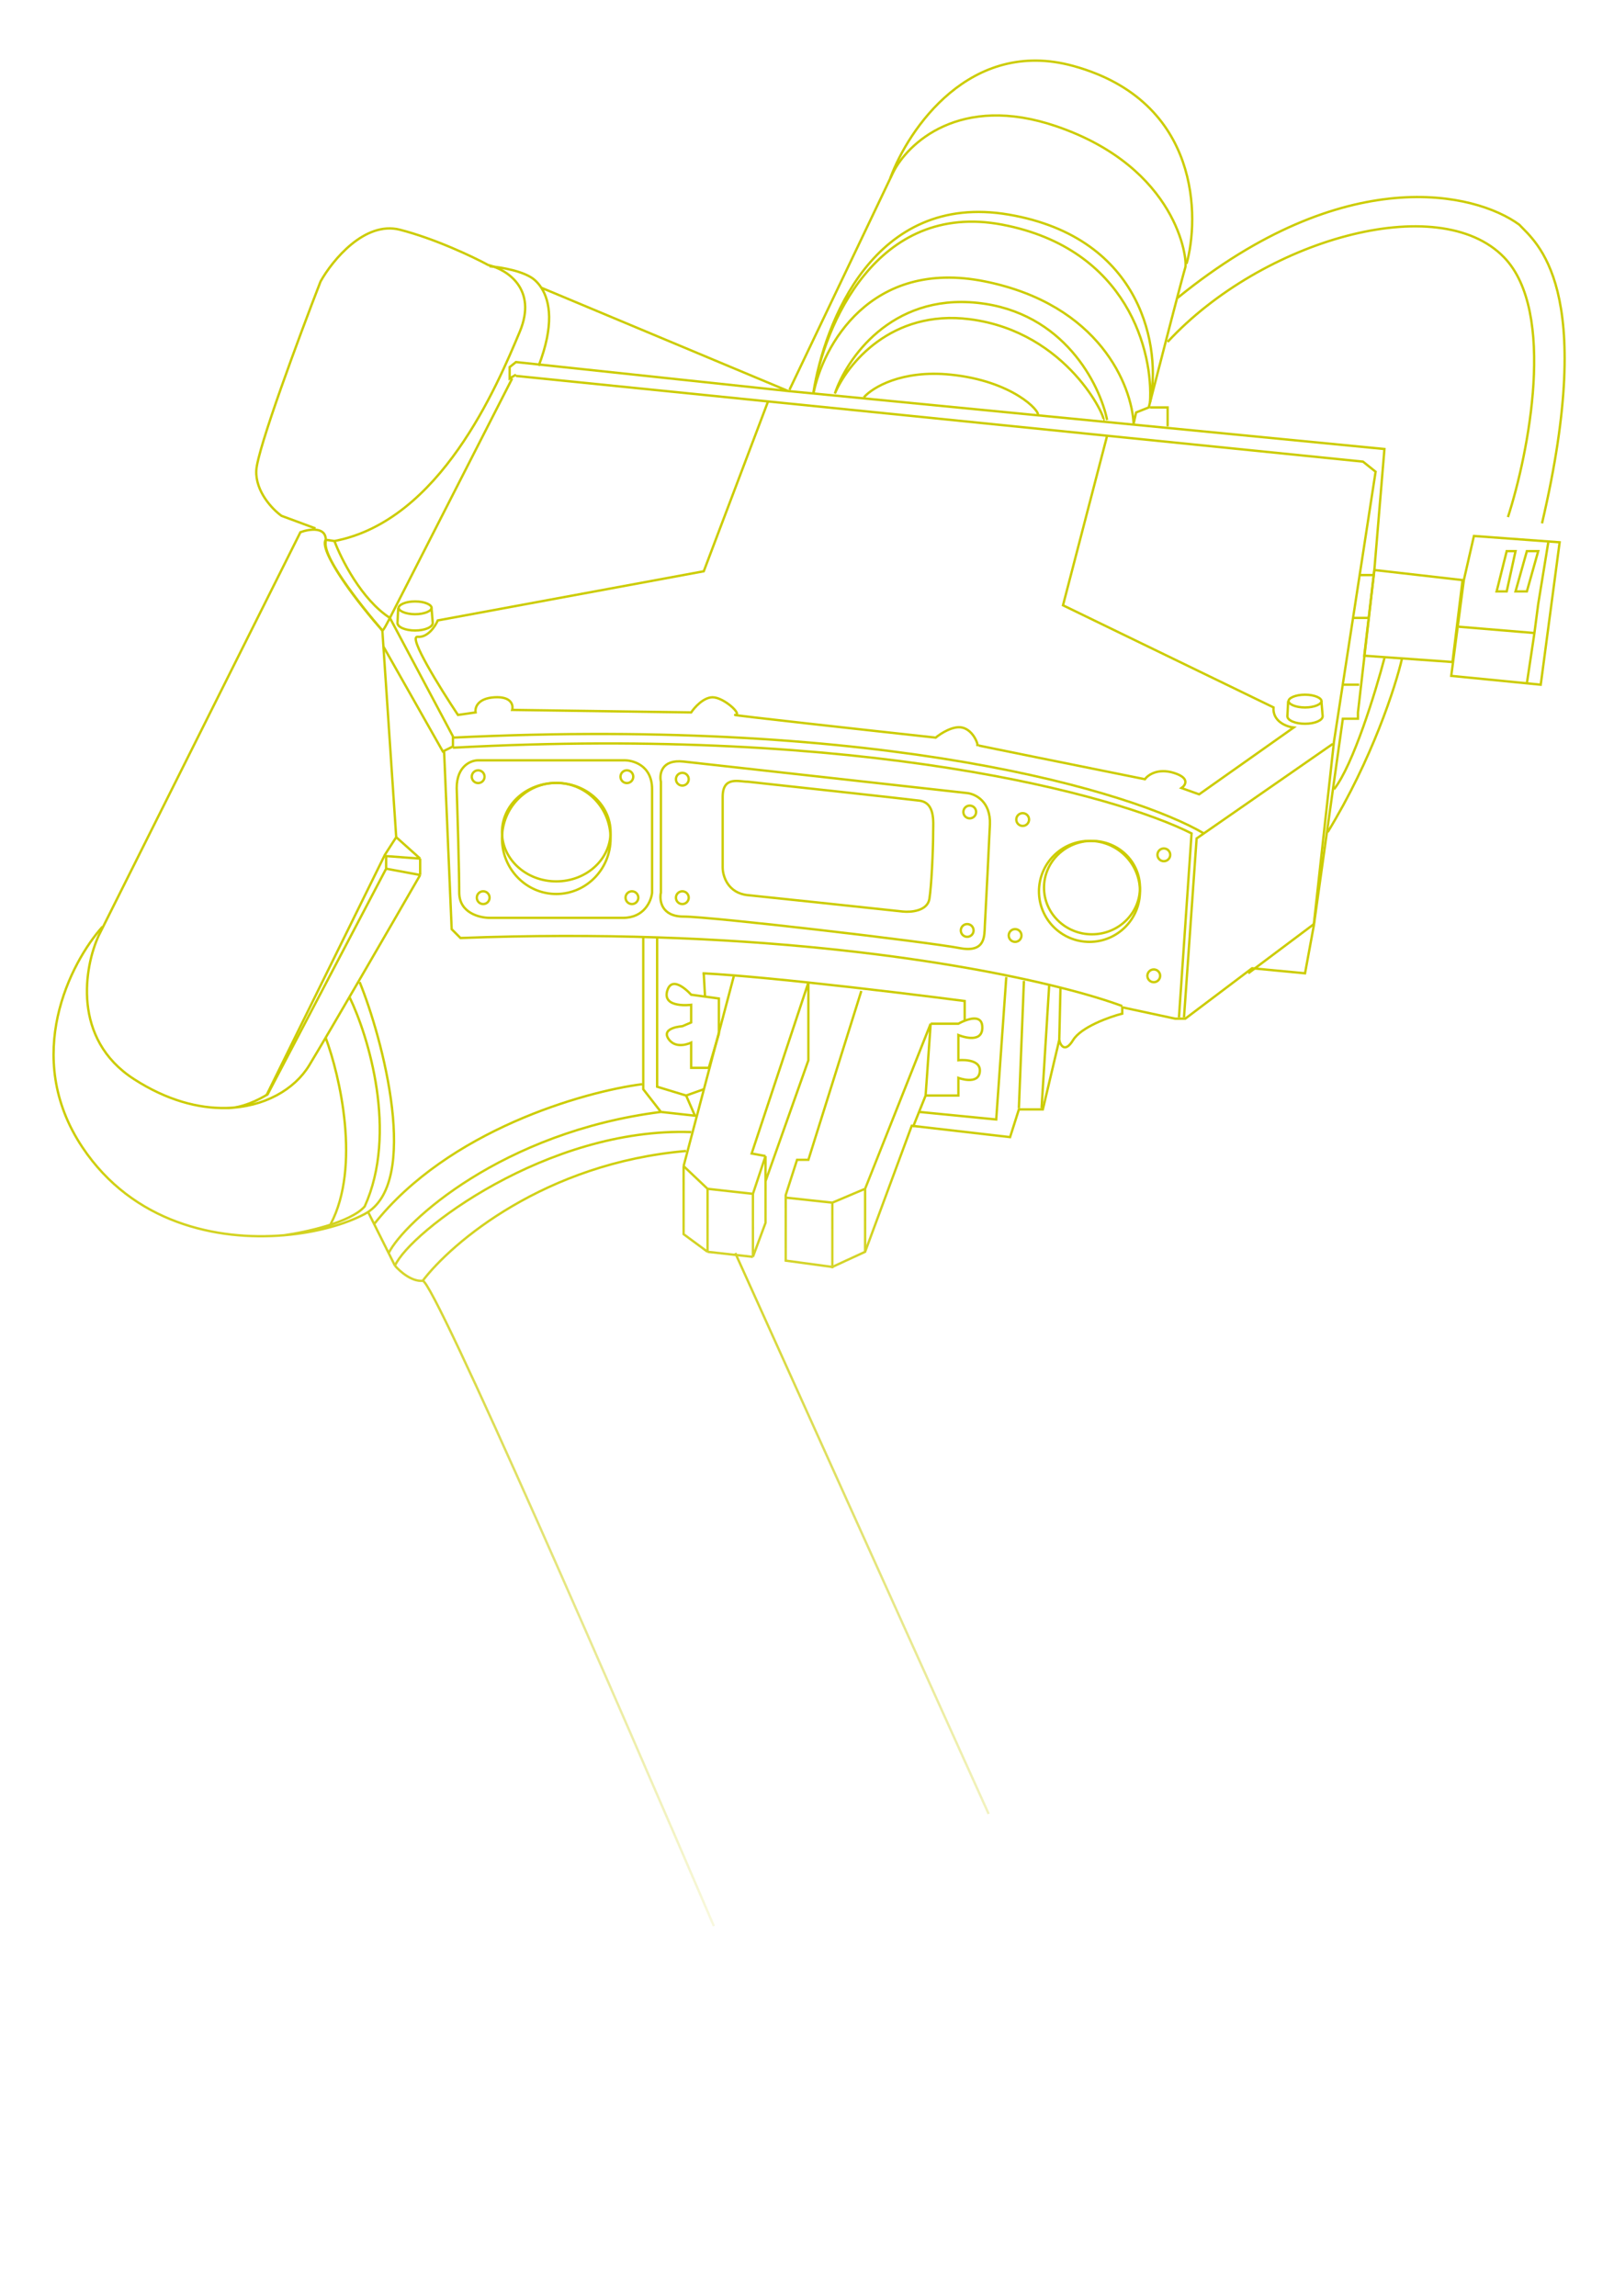 <svg width="686" height="976" viewBox="0 0 686 976" fill="none" xmlns="http://www.w3.org/2000/svg">
<mask id="mask0_1985_12833" style="mask-type:alpha" maskUnits="userSpaceOnUse" x="0" y="0" width="686" height="976">
<rect width="686" height="975.923" fill="url(#paint0_linear_1985_12833)"/>
</mask>
<g mask="url(#mask0_1985_12833)">
<path d="M178.582 371.966C166.439 393.038 140.009 438.719 131.437 452.863C125.215 463.129 112.31 470.685 96.078 471.022M178.582 371.966V365.001M178.582 371.966L164.117 369.287M178.582 365.001L168.403 355.893L162.51 268.031C152.688 256.959 137.544 237.387 138.401 230.529C139.258 223.672 131.615 224.815 127.686 226.243L41.967 397.681C35.895 410.896 30.395 441.612 56.968 458.756C70.897 467.743 84.355 471.265 96.078 471.022M178.582 365.001L164.117 363.93V369.287M164.117 369.287L113.757 465.185C110.543 467.268 102.506 471.351 96.078 471.022" stroke="#CCCC00"/>
<path d="M208.049 113.201C212.692 113.559 223.05 115.237 227.336 119.095C228.304 119.965 229.236 121.029 230.068 122.309M228.943 155.525C235.528 138.405 233.84 128.119 230.068 122.309M217.693 160.883L165.726 262.674L192.513 313.034V317.32L188.227 319.463L163.047 274.996M230.068 122.309L335.021 166.24M335.021 166.24L219.3 153.918L216.621 156.061V160.883L219.3 159.275M335.021 166.24L588.428 190.884L584.142 242.316L577.177 302.855V305.534H570.748L558.426 393.396L554.676 413.754L532.174 411.611L503.78 433.041H499.494L476.993 428.219V430.898C471.457 432.326 459.528 436.577 456.099 442.148C452.67 447.72 450.741 444.47 450.206 442.148L443.241 471.614H433.062L429.312 483.401L387.524 478.579L367.701 532.153L353.772 538.582L333.949 535.903V508.045L338.771 493.044H343.593L366.094 421.254" stroke="#CCCC00"/>
<path d="M333.945 509.116L353.768 511.259M353.768 511.259L367.697 505.366M353.768 511.259V539.118M367.697 505.366V532.153M367.697 505.366L395.556 435.184M395.556 435.184L393.413 465.721M395.556 435.184H407.342C407.342 435.184 408.493 434.517 410.021 433.918M393.413 465.721L388.055 479.115M393.413 465.721H407.342V458.221C407.342 458.221 415.914 461.435 416.45 455.542C416.986 449.649 407.342 450.72 407.342 450.72V440.005C407.342 440.005 417.521 444.291 417.521 436.791C417.521 431.812 413.037 432.735 410.021 433.918M433.058 471.078L435.201 416.968M442.701 471.078L445.916 419.111M476.989 427.683C470.771 425.369 461.966 422.658 450.738 419.832M188.759 319.463L191.973 395.003L195.723 398.753C314.984 394.259 403.924 408.051 450.738 419.832M168.4 355.893L163.579 363.394L113.219 465.721M450.738 419.832L450.202 442.684M410.021 433.918V425.54C394.751 423.553 368.259 420.292 343.589 417.672M298.586 413.754C302.439 413.94 306.97 414.249 311.98 414.651M311.98 414.651L290.55 495.723M311.98 414.651C321.285 415.398 332.244 416.467 343.589 417.672M290.55 495.723L300.729 505.366M290.55 495.723V524.653L300.729 532.153M300.729 505.366L320.016 507.509M300.729 505.366V532.153M320.016 507.509L325.373 491.437M320.016 507.509V534.296M325.373 491.437L319.48 490.365L343.589 417.672M325.373 491.437V519.831L320.016 534.296M343.589 417.672V450.72L325.373 502.152M320.016 534.296L300.729 532.153" stroke="#CCCC00"/>
<path d="M299.119 413.754L299.655 423.665M299.655 423.665L305.548 424.469V439.47L301.262 453.935H293.762V443.22C293.762 443.22 287.333 446.434 284.118 441.613C280.904 436.791 290.012 436.255 290.012 436.255L293.762 434.648V427.148C293.762 427.148 281.44 428.755 283.583 421.254C285.726 413.754 293.762 422.862 293.762 422.862L299.655 423.665ZM530.561 413.754L558.419 392.86L566.991 315.177L584.671 200.528L579.313 196.242L470.558 185.237M219.293 159.811L326.442 170.654M326.442 170.654L299.119 242.852L186.077 263.746C185.006 266.246 181.791 271.139 177.505 270.71C173.219 270.282 187.149 292.676 194.649 303.926L202.15 302.855C201.793 300.891 202.9 296.855 210.186 296.426C217.472 295.997 218.222 299.819 217.687 301.783L293.762 302.855C295.191 300.712 299.012 296.426 302.87 296.426C307.692 296.426 315.728 303.926 312.513 303.926C309.942 303.926 368.231 310.355 397.697 313.57C399.839 311.784 405.09 308.427 408.947 309.284C413.769 310.355 415.912 316.784 415.376 316.784C414.947 316.784 462.7 326.428 486.63 331.249C487.88 329.464 492.095 326.428 498.952 328.571C505.81 330.714 503.952 333.75 502.167 335L509.667 337.678L549.848 309.284C546.812 308.927 540.847 306.712 541.276 300.712L451.807 257.317L470.558 185.237M326.442 170.654L470.558 185.237" stroke="#CCCC00"/>
<path d="M43.574 393.931C30.002 409.111 9.286 449.113 35.002 487.687C56.532 519.981 92.241 527.521 120.721 525.116M152.866 417.504C162.509 441.077 179.117 503.223 155.009 516.081C147.047 520.327 134.763 523.93 120.721 525.116M148.58 423.933C156.616 440.541 169.152 481.579 155.009 512.867C149.008 519.724 129.65 523.89 120.721 525.116" stroke="#CCCC00"/>
<path d="M138.398 441.077C144.47 457.328 153.399 495.937 140.541 520.367" stroke="#CCCC00"/>
<path d="M142.148 229.994L138.398 229.458C135.398 234.601 153.22 257.317 162.507 268.032C162.86 268.439 165.721 262.674 165.721 262.674C153.72 254.959 145.006 237.673 142.148 229.994ZM142.148 229.994C187.151 221.422 211.259 164.097 220.902 141.06C228.617 122.631 215.188 114.452 207.509 112.666C201.258 109.273 185.008 101.522 170.007 97.665C155.006 93.808 141.255 110.701 136.255 119.63C127.326 142.667 109.361 190.992 108.932 199.992C108.503 208.993 115.897 216.6 119.647 219.279L134.112 224.636" stroke="#CCCC00"/>
<path d="M577.707 244.459H584.136M575.028 262.674H581.457M570.742 291.068H577.707M584.136 242.316L621.638 246.602L617.352 281.425L579.85 278.746L584.136 242.316Z" stroke="#CCCC00"/>
<path d="M626.464 227.851L622.178 246.602L616.82 287.318L654.858 291.068L662.894 230.529L626.464 227.851Z" stroke="#CCCC00"/>
<path d="M640.395 234.28L636.109 251.423H640.395L644.146 234.28H640.395Z" stroke="#CCCC00"/>
<path d="M648.967 234.28L644.146 251.423H648.967L653.789 234.28H648.967Z" stroke="#CCCC00"/>
<path d="M620.031 266.424L652.176 269.103M652.176 269.103L653.783 256.781L658.069 230.53M652.176 269.103L648.961 290.533" stroke="#CCCC00"/>
<path d="M411.093 337.142L290.551 323.749C281.122 322.701 280.193 329.027 280.907 332.321V379.466C280.193 382.859 281.122 389.645 290.551 389.645C302.337 389.645 393.949 400.36 407.879 403.039C419.022 405.182 418.368 397.681 418.594 393.395C419.129 383.216 420.308 360.394 420.737 350.536C421.165 340.678 414.486 337.5 411.093 337.142Z" stroke="#CCCC00"/>
<path d="M264.835 323.213H203.225C200.189 323.213 194.117 325.57 194.117 334.999C194.474 346.25 195.189 370.894 195.189 379.466C195.189 388.038 203.761 390.181 208.047 390.181H264.835C273.836 390.181 276.8 383.038 277.158 379.466V335.535C277.158 325.249 268.943 323.034 264.835 323.213Z" stroke="#CCCC00"/>
<path d="M390.732 340.357C397.59 341.214 396.625 349.465 396.625 353.751C396.625 361.608 395.875 377.002 395.018 382.145C394.161 387.288 387.161 387.86 383.768 387.503C365.374 385.538 326.443 381.395 317.871 380.538C309.299 379.681 307.156 372.323 307.156 368.752V338.75C307.156 329.749 314.121 332.321 317.871 332.321C339.301 334.643 383.875 339.5 390.732 340.357Z" stroke="#CCCC00"/>
<path d="M367.164 168.919C370.735 164.811 383.129 157.132 404.13 159.275C430.381 161.954 442.168 174.812 441.096 176.419M468.955 178.562C470.562 178.562 453.954 141.06 412.166 135.703C378.736 131.417 360.02 154.989 354.841 167.311C359.663 152.846 378.521 124.881 415.381 128.738C452.24 132.595 467.526 163.561 470.562 178.562M345.734 167.311C349.663 147.31 369.735 109.773 418.595 119.63C467.455 129.488 481.098 164.097 481.813 180.169L482.884 175.348L488.242 173.205C493.063 154.454 502.921 116.309 503.778 113.737C504.85 110.523 500.564 71.413 449.132 53.734C407.987 39.59 385.557 61.056 379.486 73.556L335.555 165.704" stroke="#CCCC00"/>
<circle cx="203.23" cy="330.178" r="2.714" stroke="#CCCC00"/>
<circle cx="205.371" cy="381.609" r="2.714" stroke="#CCCC00"/>
<circle cx="268.589" cy="381.609" r="2.714" stroke="#CCCC00"/>
<circle cx="290.011" cy="381.609" r="2.714" stroke="#CCCC00"/>
<circle cx="290.011" cy="331.249" r="2.714" stroke="#CCCC00"/>
<circle cx="412.168" cy="345.178" r="2.714" stroke="#CCCC00"/>
<circle cx="411.089" cy="395.539" r="2.714" stroke="#CCCC00"/>
<circle cx="431.449" cy="397.682" r="2.714" stroke="#CCCC00"/>
<circle cx="434.668" cy="348.393" r="2.714" stroke="#CCCC00"/>
<circle cx="494.668" cy="363.394" r="2.714" stroke="#CCCC00"/>
<path d="M484.522 377.323C484.522 388.278 475.404 397.181 464.128 397.181C452.853 397.181 443.734 388.278 443.734 377.323C443.734 366.368 452.853 357.465 464.128 357.465C475.404 357.465 484.522 366.368 484.522 377.323Z" stroke="#CCCC00"/>
<circle cx="463.059" cy="378.93" r="21.465" stroke="#CCCC00"/>
<circle cx="490.386" cy="414.825" r="2.714" stroke="#CCCC00"/>
<circle cx="266.441" cy="330.178" r="2.714" stroke="#CCCC00"/>
<path d="M561.673 298.033C561.673 298.308 561.545 298.612 561.227 298.933C560.908 299.257 560.421 299.572 559.779 299.847C558.498 300.396 556.692 300.748 554.672 300.748C552.652 300.748 550.847 300.396 549.566 299.847C548.924 299.572 548.437 299.257 548.117 298.933C547.8 298.612 547.672 298.308 547.672 298.033C547.672 297.759 547.8 297.455 548.117 297.133C548.437 296.809 548.924 296.495 549.566 296.22C550.847 295.671 552.652 295.319 554.672 295.319C556.692 295.319 558.498 295.671 559.779 296.22C560.421 296.495 560.908 296.809 561.227 297.133C561.545 297.455 561.673 297.759 561.673 298.033Z" stroke="#CCCC00"/>
<path d="M561.637 298.033L562.173 304.462C562.173 306.237 558.815 307.677 554.672 307.677C550.53 307.677 547.172 306.237 547.172 304.462L547.507 298.033" stroke="#CCCC00"/>
<path d="M259.513 353.751C259.513 365.266 249.229 374.68 236.44 374.68C223.651 374.68 213.367 365.266 213.367 353.751C213.367 342.235 223.651 332.821 236.44 332.821C249.229 332.821 259.513 342.235 259.513 353.751Z" stroke="#CCCC00"/>
<path d="M259.513 356.429C259.513 369.479 249.172 380.038 236.44 380.038C223.708 380.038 213.367 369.479 213.367 356.429C213.367 343.38 223.708 332.821 236.44 332.821C249.172 332.821 259.513 343.38 259.513 356.429Z" stroke="#CCCC00"/>
<path d="M488.778 173.205H496.278V181.241M378.415 75.699C386.094 54.805 412.381 16.017 456.098 28.018C510.744 43.019 509.672 93.379 504.315 112.13M655.394 222.493C678.967 121.773 652.716 103.022 645.751 95.522C627 81.771 571.711 68.735 500.564 126.595M640.929 219.814C649.68 192.67 661.609 132.595 639.322 109.451C611.463 80.521 536.459 101.951 496.278 145.346M488.778 171.062C490.207 150.168 479.67 105.808 426.096 95.522C372.522 85.236 350.199 138.739 345.734 166.776C350.377 137.667 371.343 81.378 428.775 91.236C486.206 101.094 493.6 148.739 488.778 171.062Z" stroke="#CCCC00"/>
<path d="M503.239 432.505L508.597 356.429L511.683 354.286M566.457 316.248L511.683 354.286M501.096 432.505L506.454 354.286C474.845 338.214 367.803 308.426 192.508 317.856M511.683 354.286C482.26 336.964 377.232 304.569 192.508 313.57" stroke="#CCCC00"/>
<path d="M273.409 398.218V463.043L280.91 472.686M280.91 472.686L295.375 474.293L291.625 465.721M280.91 472.686C213.406 481.258 171.797 519.474 165.189 532.689M291.625 465.721L279.303 461.971V398.218M291.625 465.721L299.125 463.043M390.737 472.686L423.418 475.9L427.704 415.361M156.617 515.545L159.028 520.367M167.868 538.047C169.832 540.368 174.94 544.904 179.654 544.476M167.868 538.047C174.297 523.582 232.693 479.115 293.768 481.258M167.868 538.047L165.189 532.689M179.654 544.476C184.369 544.047 264.123 727.164 303.411 818.777M179.654 544.476C191.976 528.225 231.621 494.437 291.625 489.294M312.519 532.689C354.572 625.793 378.15 677.992 420.203 771.095M165.189 532.689L159.028 520.367M272.874 460.9C248.051 464.114 190.53 480.508 159.028 520.367" stroke="#CCCC00"/>
<path d="M183.438 258.388C183.438 258.663 183.311 258.966 182.993 259.288C182.673 259.612 182.186 259.926 181.545 260.201C180.263 260.751 178.458 261.103 176.438 261.103C174.418 261.103 172.613 260.751 171.331 260.201C170.69 259.926 170.202 259.612 169.883 259.288C169.565 258.966 169.438 258.663 169.438 258.388C169.438 258.113 169.565 257.81 169.883 257.488C170.202 257.164 170.69 256.85 171.331 256.575C172.613 256.025 174.418 255.674 176.438 255.674C178.458 255.674 180.263 256.025 181.545 256.575C182.186 256.85 182.673 257.164 182.993 257.488C183.311 257.81 183.438 258.113 183.438 258.388Z" stroke="#CCCC00"/>
<path d="M183.403 258.388L183.938 264.817C183.938 266.592 180.58 268.032 176.438 268.032C172.296 268.032 168.938 266.592 168.938 264.817L169.272 258.388" stroke="#CCCC00"/>
<path d="M595.921 279.818C593.243 291.604 583.171 322.892 564.312 353.751M588.421 279.818C584.671 294.104 575.135 325.249 566.991 335.535" stroke="#CCCC00"/>
</g>
<defs>
<linearGradient id="paint0_linear_1985_12833" x1="343" y1="0" x2="343" y2="975.923" gradientUnits="userSpaceOnUse">
<stop offset="0.484" stop-color="#0E0E1F"/>
<stop offset="0.892" stop-color="#0E0E1F" stop-opacity="0"/>
</linearGradient>
</defs>
</svg>
